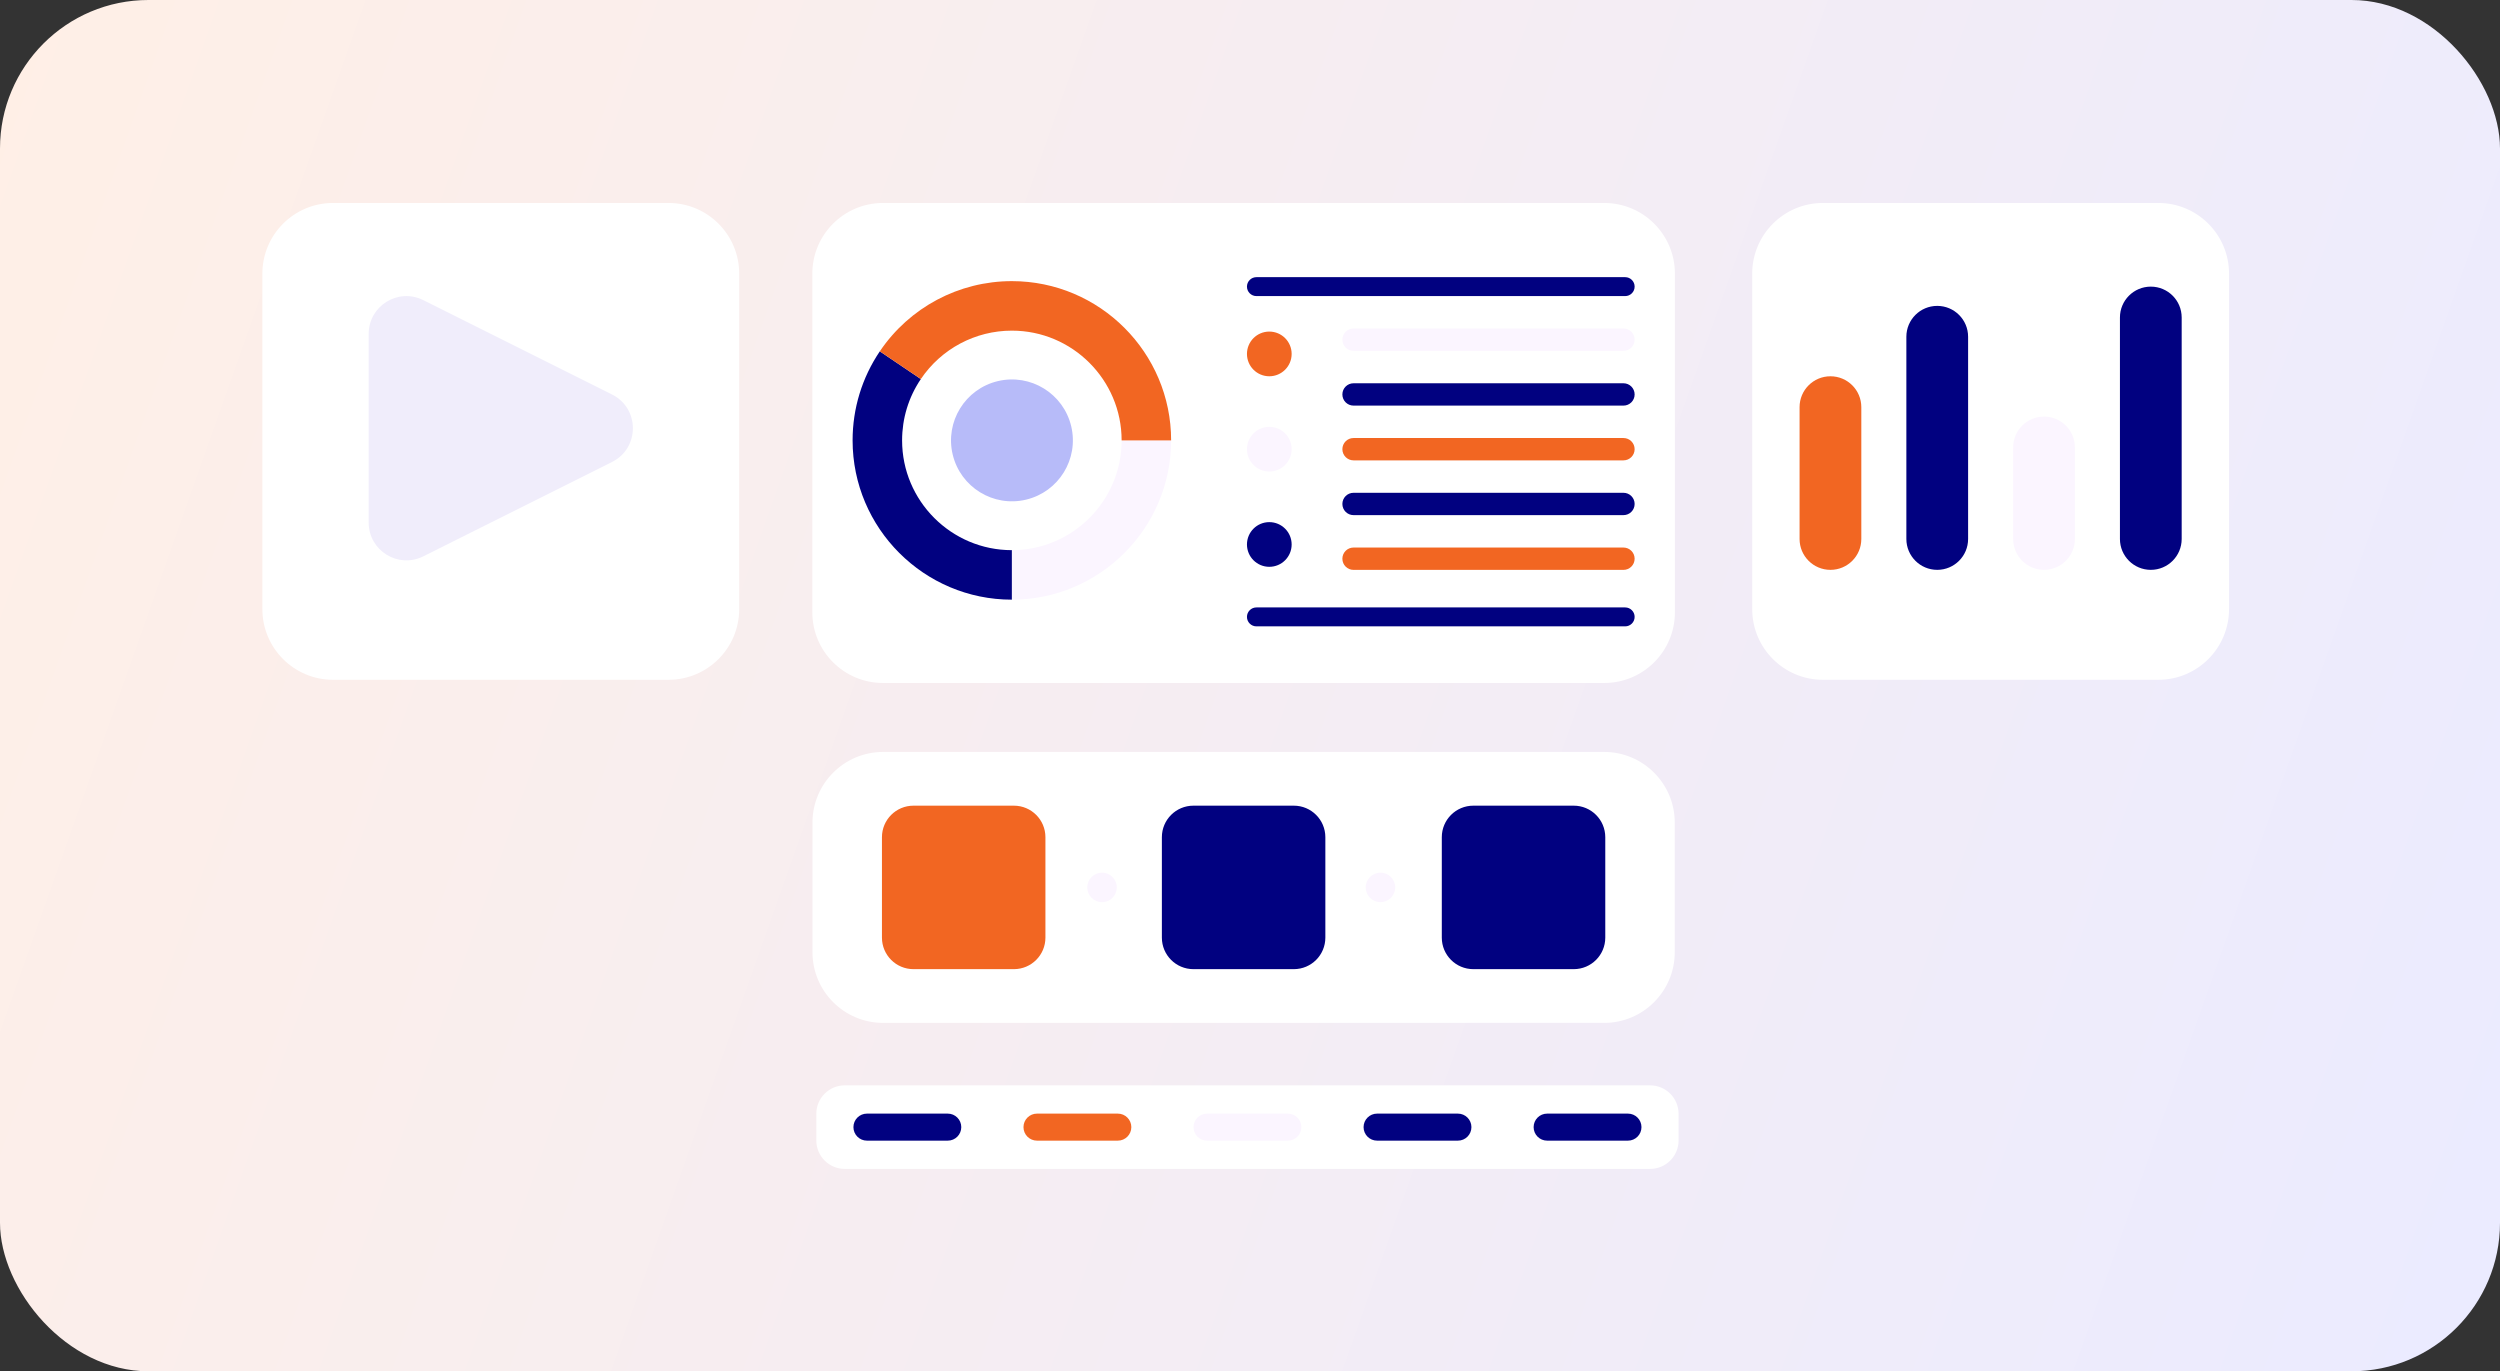 <svg xmlns="http://www.w3.org/2000/svg" width="505" height="277" viewBox="0 0 505 277" fill="none"><rect x="0" y="0" width="505" height="277" fill="#333333" stroke="none"/><rect width="505" height="277" rx="30" fill="url(#paint0_linear_337_757)"></rect><path d="M135.039 137.318H67.279C59.393 137.318 53 130.925 53 123.039V55.279C53 47.393 59.393 41 67.279 41H135.039C142.925 41 149.318 47.393 149.318 55.279V123.039C149.318 130.925 142.925 137.318 135.039 137.318Z" fill="white"></path><path d="M74.475 105.57V67.438C74.475 61.775 80.435 58.092 85.5 60.624L123.632 79.69C129.247 82.497 129.247 90.51 123.632 93.317L85.5 112.383C80.434 114.916 74.475 111.232 74.475 105.57Z" fill="#F0EDFB"></path><path d="M435.986 137.318H368.226C360.34 137.318 353.947 130.925 353.947 123.039V55.279C353.947 47.393 360.34 41 368.226 41H435.986C443.872 41 450.265 47.393 450.265 55.279V123.039C450.266 130.925 443.873 137.318 435.986 137.318Z" fill="white"></path><path d="M369.75 115.111C366.306 115.111 363.514 112.319 363.514 108.875V82.244C363.514 78.8 366.306 76.008 369.75 76.008C373.194 76.008 375.986 78.8 375.986 82.244V108.875C375.987 112.319 373.195 115.111 369.75 115.111Z" fill="#F26622"></path><path d="M391.321 115.109C387.877 115.109 385.085 112.317 385.085 108.873V68.025C385.085 64.581 387.877 61.789 391.321 61.789C394.765 61.789 397.557 64.581 397.557 68.025V108.873C397.557 112.317 394.765 115.109 391.321 115.109Z" fill="#010180"></path><path d="M412.892 115.109C409.448 115.109 406.656 112.317 406.656 108.873V90.382C406.656 86.939 409.448 84.147 412.892 84.147C416.336 84.147 419.128 86.939 419.128 90.382V108.873C419.128 112.317 416.336 115.109 412.892 115.109Z" fill="#FBF5FF"></path><path d="M434.463 115.11C431.019 115.11 428.227 112.318 428.227 108.874V64.134C428.227 60.69 431.019 57.898 434.463 57.898C437.907 57.898 440.699 60.69 440.699 64.134V108.874C440.699 112.318 437.907 115.11 434.463 115.11Z" fill="#010180"></path><path d="M333.319 236.122H170.651C167.472 236.122 164.895 233.545 164.895 230.366V224.994C164.895 221.815 167.472 219.238 170.651 219.238H333.318C336.497 219.238 339.074 221.815 339.074 224.994V230.366C339.075 233.545 336.498 236.122 333.319 236.122Z" fill="white"></path><path d="M191.448 230.411H175.123C173.615 230.411 172.393 229.189 172.393 227.681C172.393 226.173 173.616 224.951 175.123 224.951H191.448C192.956 224.951 194.178 226.173 194.178 227.681C194.179 229.189 192.956 230.411 191.448 230.411Z" fill="#010180"></path><path d="M225.798 230.411H209.473C207.965 230.411 206.743 229.189 206.743 227.681C206.743 226.173 207.965 224.951 209.473 224.951H225.798C227.306 224.951 228.528 226.173 228.528 227.681C228.528 229.189 227.306 230.411 225.798 230.411Z" fill="#F26622"></path><path d="M260.147 230.411H243.822C242.314 230.411 241.092 229.189 241.092 227.681C241.092 226.173 242.314 224.951 243.822 224.951H260.147C261.655 224.951 262.877 226.173 262.877 227.681C262.878 229.189 261.655 230.411 260.147 230.411Z" fill="#FBF5FF"></path><path d="M294.497 230.411H278.172C276.664 230.411 275.442 229.189 275.442 227.681C275.442 226.173 276.664 224.951 278.172 224.951H294.497C296.005 224.951 297.227 226.173 297.227 227.681C297.227 229.189 296.005 230.411 294.497 230.411Z" fill="#010180"></path><path d="M328.847 230.411H312.522C311.014 230.411 309.792 229.189 309.792 227.681C309.792 226.173 311.014 224.951 312.522 224.951H328.847C330.355 224.951 331.577 226.173 331.577 227.681C331.577 229.189 330.354 230.411 328.847 230.411Z" fill="#010180"></path><path d="M324.021 206.625H178.4C170.514 206.625 164.121 200.232 164.121 192.346V166.17C164.121 158.284 170.514 151.891 178.4 151.891H324.021C331.907 151.891 338.3 158.284 338.3 166.17V192.346C338.3 200.232 331.907 206.625 324.021 206.625Z" fill="white"></path><path d="M204.809 195.768H184.521C181.005 195.768 178.154 192.917 178.154 189.401V169.113C178.154 165.596 181.005 162.746 184.521 162.746H204.809C208.325 162.746 211.176 165.597 211.176 169.113V189.401C211.176 192.917 208.326 195.768 204.809 195.768Z" fill="#F26622"></path><path d="M261.354 195.768H241.066C237.55 195.768 234.699 192.917 234.699 189.401V169.113C234.699 165.596 237.55 162.746 241.066 162.746H261.354C264.87 162.746 267.721 165.597 267.721 169.113V189.401C267.722 192.917 264.871 195.768 261.354 195.768Z" fill="#010180"></path><path d="M317.899 195.768H297.611C294.094 195.768 291.244 192.917 291.244 189.401V169.113C291.244 165.596 294.095 162.746 297.611 162.746H317.899C321.416 162.746 324.266 165.597 324.266 169.113V189.401C324.267 192.917 321.416 195.768 317.899 195.768Z" fill="#010180"></path><path d="M225.593 179.257C225.593 177.611 224.259 176.277 222.613 176.277C220.967 176.277 219.633 177.611 219.633 179.257C219.633 180.903 220.967 182.237 222.613 182.237C224.259 182.237 225.593 180.902 225.593 179.257Z" fill="#FBF5FF"></path><path d="M281.833 179.257C281.833 177.611 280.499 176.277 278.853 176.277C277.207 176.277 275.873 177.611 275.873 179.257C275.873 180.903 277.207 182.237 278.853 182.237C280.499 182.237 281.833 180.902 281.833 179.257Z" fill="#FBF5FF"></path><path d="M324.052 137.962H178.369C170.483 137.962 164.09 131.569 164.09 123.683V55.279C164.09 47.393 170.483 41 178.369 41H324.053C331.939 41 338.332 47.393 338.332 55.279V123.683C338.331 131.569 331.938 137.962 324.052 137.962Z" fill="white"></path><path d="M204.396 121.134V111.134C216.621 111.134 226.568 101.188 226.568 88.963H236.568C236.568 106.702 222.136 121.134 204.396 121.134Z" fill="#FBF5FF"></path><path d="M204.396 121.133C186.657 121.133 172.225 106.701 172.225 88.962C172.225 82.516 174.126 76.295 177.722 70.971L186.008 76.569C183.533 80.233 182.224 84.518 182.224 88.962C182.224 101.188 192.17 111.133 204.395 111.133V121.133H204.396Z" fill="#010180"></path><path d="M236.568 88.961H226.568C226.568 76.736 216.622 66.79 204.396 66.79C197.019 66.79 190.145 70.446 186.008 76.568L177.722 70.97C183.721 62.091 193.692 56.789 204.396 56.789C222.136 56.79 236.568 71.222 236.568 88.961Z" fill="#F26622"></path><path d="M256.399 76.007C258.892 76.007 260.913 73.986 260.913 71.493C260.913 68.999 258.892 66.978 256.399 66.978C253.906 66.978 251.885 68.999 251.885 71.493C251.885 73.986 253.906 76.007 256.399 76.007Z" fill="#F26622"></path><path d="M256.399 95.251C258.892 95.251 260.913 93.23 260.913 90.737C260.913 88.244 258.892 86.223 256.399 86.223C253.906 86.223 251.885 88.244 251.885 90.737C251.885 93.23 253.906 95.251 256.399 95.251Z" fill="#FBF5FF"></path><path d="M260.913 109.983C260.913 107.49 258.892 105.469 256.399 105.469C253.906 105.469 251.885 107.49 251.885 109.983C251.885 112.476 253.906 114.497 256.399 114.497C258.892 114.497 260.913 112.476 260.913 109.983Z" fill="#010180"></path><path d="M327.938 70.871H273.417C272.17 70.871 271.16 69.86 271.16 68.614C271.16 67.368 272.171 66.357 273.417 66.357H327.938C329.185 66.357 330.195 67.368 330.195 68.614C330.196 69.861 329.185 70.871 327.938 70.871Z" fill="#FBF5FF"></path><path d="M327.938 81.934H273.417C272.17 81.934 271.16 80.923 271.16 79.677C271.16 78.43 272.171 77.42 273.417 77.42H327.938C329.185 77.42 330.195 78.43 330.195 79.677C330.196 80.923 329.185 81.934 327.938 81.934Z" fill="#010180"></path><path d="M327.938 92.995H273.417C272.17 92.995 271.16 91.984 271.16 90.737C271.16 89.49 272.171 88.481 273.417 88.481H327.938C329.185 88.481 330.195 89.49 330.195 90.737C330.196 91.984 329.185 92.995 327.938 92.995Z" fill="#F26622"></path><path d="M327.938 104.057H273.417C272.17 104.057 271.16 103.047 271.16 101.8C271.16 100.553 272.171 99.543 273.417 99.543H327.938C329.185 99.543 330.195 100.553 330.195 101.8C330.196 103.046 329.185 104.057 327.938 104.057Z" fill="#010180"></path><path d="M327.938 115.118H273.417C272.17 115.118 271.16 114.108 271.16 112.861C271.16 111.614 272.171 110.604 273.417 110.604H327.938C329.185 110.604 330.195 111.614 330.195 112.861C330.196 114.108 329.185 115.118 327.938 115.118Z" fill="#F26622"></path><path d="M328.283 126.525H253.797C252.741 126.525 251.885 125.669 251.885 124.613C251.885 123.557 252.741 122.701 253.797 122.701H328.283C329.339 122.701 330.196 123.557 330.196 124.613C330.196 125.669 329.339 126.525 328.283 126.525Z" fill="#010180"></path><path d="M328.283 59.81H253.797C252.741 59.81 251.885 58.954 251.885 57.898C251.885 56.842 252.741 55.986 253.797 55.986H328.283C329.339 55.986 330.196 56.842 330.196 57.898C330.196 58.953 329.339 59.81 328.283 59.81Z" fill="#010180"></path><path d="M207.256 100.931C213.869 99.361 217.957 92.728 216.387 86.115C214.817 79.502 208.184 75.413 201.571 76.984C194.958 78.553 190.87 85.187 192.44 91.8C194.01 98.413 200.643 102.501 207.256 100.931Z" fill="#B7BBF9"></path><defs><linearGradient id="paint0_linear_337_757" x1="0" y1="0" x2="524.864" y2="185.924" gradientUnits="userSpaceOnUse"><stop stop-color="#FFEFE6"></stop><stop offset="1" stop-color="#EBEBFF"></stop></linearGradient></defs></svg>